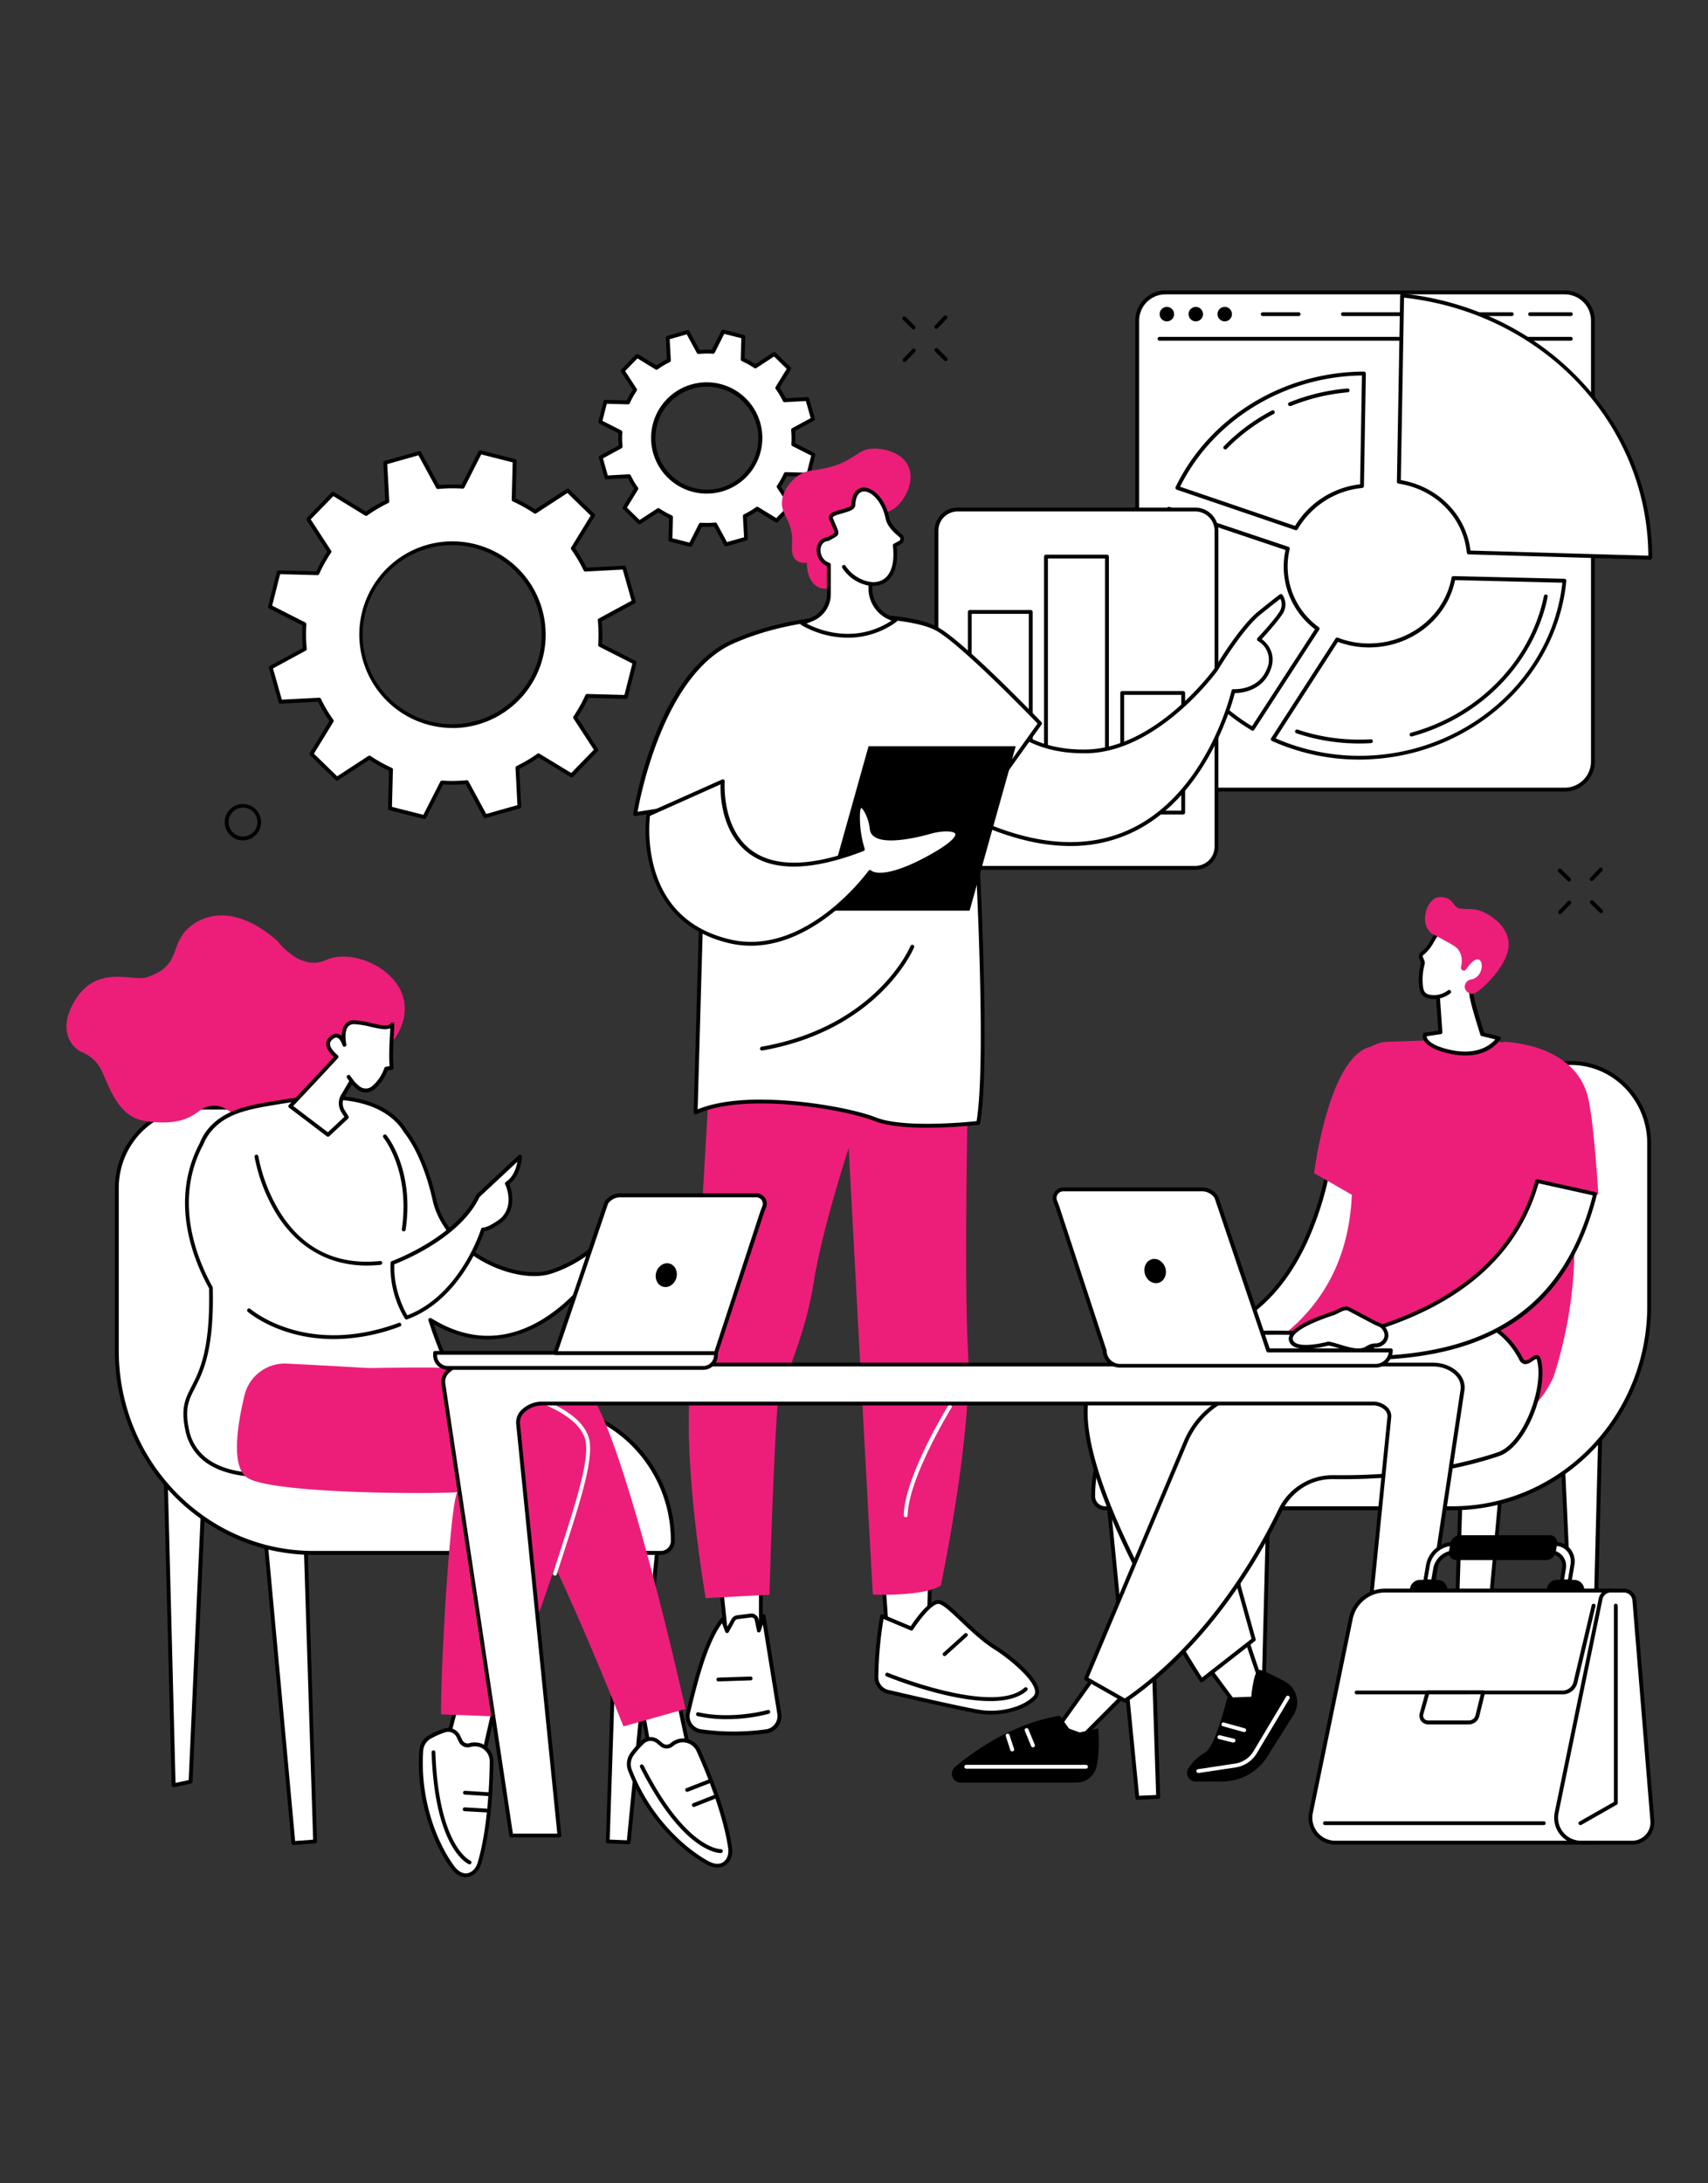 <svg viewBox="0 0 900 1150" xmlns="http://www.w3.org/2000/svg" data-sanitized-data-name="Capa 1" data-name="Capa 1" id="Capa_1"><rect x="0" y="0" width="900" height="1150" fill="#333333" stroke="none"/><defs><style>.cls-1{fill:#fff;}.cls-2{fill:#ed1e79;}</style></defs><g data-sanitized-data-name="Workplace culture" data-name="Workplace culture" id="Workplace_culture"><path d="M316.56,240.94l3,10.52,11.92-.64a45.59,45.59,0,0,0,3.89,6.55l-6.23,10.17,7.83,7.62,10-6.52a45.93,45.93,0,0,0,6.64,3.71l-.31,11.94L363.87,287l5.4-10.64a45.18,45.18,0,0,0,7.62-.11l5.69,10.49,10.52-3-.64-11.92a45.53,45.53,0,0,0,6.55-3.88l10.17,6.23,7.62-7.84-6.52-10a46,46,0,0,0,3.72-6.64l11.93.31,2.69-10.6L418,234a46.14,46.14,0,0,0-.12-7.61l10.49-5.7-3-10.52-11.92.64a46.52,46.52,0,0,0-3.89-6.55l6.23-10.16L408,186.47,398,193a45.93,45.93,0,0,0-6.64-3.71l.31-11.94-10.59-2.68-5.4,10.63a44.16,44.16,0,0,0-7.62.12l-5.7-10.5-10.51,3,.64,11.92a43.66,43.66,0,0,0-6.55,3.89l-10.17-6.24-7.62,7.84,6.51,10a44.9,44.9,0,0,0-3.71,6.64L319,211.63l-2.68,10.6,10.63,5.4a46.14,46.14,0,0,0,.12,7.61Zm48.24-37.2a28.14,28.14,0,1,1-19.42,34.73A28.15,28.15,0,0,1,364.8,203.74Z" class="cls-1"></path><path d="M363.87,288l-.25,0L353,285.28a1,1,0,0,1-.77-1l.29-11.26a48,48,0,0,1-5.6-3.14L337.5,276a1,1,0,0,1-1.27-.12l-7.83-7.63a1,1,0,0,1-.16-1.26l5.88-9.59a46.94,46.94,0,0,1-3.28-5.54l-11.26.6a1,1,0,0,1-1-.73l-3-10.52a1,1,0,0,1,.49-1.17l9.91-5.38a46.26,46.26,0,0,1-.11-6.44l-10-5.09a1,1,0,0,1-.53-1.16l2.69-10.6a1,1,0,0,1,1-.76l11.27.29a46,46,0,0,1,3.14-5.61l-6.16-9.45a1,1,0,0,1,.13-1.26l7.62-7.83a1,1,0,0,1,1.26-.16l9.6,5.88a46.87,46.87,0,0,1,5.53-3.29l-.6-11.25a1,1,0,0,1,.74-1l10.52-3a1,1,0,0,1,1.17.5l5.38,9.9a47.72,47.72,0,0,1,6.43-.1l5.1-10a1,1,0,0,1,1.16-.53l10.59,2.68a1,1,0,0,1,.77,1l-.3,11.27a45.89,45.89,0,0,1,5.61,3.13l9.45-6.15a1,1,0,0,1,1.26.12l7.84,7.63a1,1,0,0,1,.16,1.26l-5.88,9.59a48.34,48.34,0,0,1,3.28,5.54l11.25-.6a1,1,0,0,1,1,.74l3,10.51a1,1,0,0,1-.49,1.17L418.94,227a44.76,44.76,0,0,1,.1,6.44l10,5.1a1,1,0,0,1,.53,1.15l-2.69,10.6a1.05,1.05,0,0,1-1,.77l-11.27-.3a48.14,48.14,0,0,1-3.14,5.61l6.15,9.45a1,1,0,0,1-.12,1.26l-7.62,7.84a1,1,0,0,1-1.26.15l-9.6-5.88a46.2,46.2,0,0,1-5.54,3.29l.61,11.25a1,1,0,0,1-.74,1l-10.52,3a1,1,0,0,1-1.17-.5l-5.38-9.9a46.13,46.13,0,0,1-6.43.1l-5.1,10A1,1,0,0,1,363.87,288Zm-9.56-4.48,9,2.28,5-9.91a1,1,0,0,1,1-.55,44.24,44.24,0,0,0,7.45-.12,1,1,0,0,1,1,.53l5.31,9.78,9-2.53-.59-11.11a1,1,0,0,1,.57-1,44.79,44.79,0,0,0,6.4-3.8,1,1,0,0,1,1.12,0l9.48,5.8,6.49-6.66-6.08-9.33a1,1,0,0,1,0-1.12,44.94,44.94,0,0,0,3.63-6.5,1,1,0,0,1,.95-.59l11.13.29,2.28-9-9.9-5a1,1,0,0,1-.56-1,45.21,45.21,0,0,0-.11-7.44,1,1,0,0,1,.52-1l9.78-5.3-2.53-9-11.11.6a1,1,0,0,1-1-.57,44.24,44.24,0,0,0-3.8-6.4,1.05,1.05,0,0,1,0-1.13l5.81-9.47-6.67-6.49-9.33,6.07a1,1,0,0,1-1.12,0,45.8,45.8,0,0,0-6.49-3.63,1,1,0,0,1-.6-.95l.29-11.12-9-2.29-5,9.91a1,1,0,0,1-1,.55,44.26,44.26,0,0,0-7.45.12,1,1,0,0,1-1-.53l-5.31-9.78-9,2.53.6,11.11a1,1,0,0,1-.57,1,44.24,44.24,0,0,0-6.4,3.8,1,1,0,0,1-1.12,0l-9.48-5.8-6.49,6.67,6.08,9.32a1,1,0,0,1,0,1.12,44,44,0,0,0-3.63,6.5,1,1,0,0,1-1,.59l-11.12-.29-2.29,9,9.91,5a1,1,0,0,1,.56,1,44.12,44.12,0,0,0,.11,7.44,1,1,0,0,1-.53,1l-9.77,5.31,2.53,9,11.11-.6a1,1,0,0,1,1,.57,43.46,43.46,0,0,0,3.8,6.41,1,1,0,0,1,0,1.12l-5.81,9.47,6.67,6.49,9.32-6.07a1,1,0,0,1,1.13,0,45.8,45.8,0,0,0,6.49,3.63,1,1,0,0,1,.6.95ZM372.42,260a29.31,29.31,0,1,1,8-1.12A29,29,0,0,1,372.42,260Zm-7.34-55.27a27.11,27.11,0,1,0,20.62,2.42A26.89,26.89,0,0,0,365.08,204.72Zm-.28-1h0Z"></path><path d="M142.66,351.59l5.09,18,20.4-1.1a78.25,78.25,0,0,0,6.65,11.21l-10.66,17.4,13.41,13L194.67,399A79,79,0,0,0,206,405.34l-.53,20.43,18.13,4.59,9.24-18.19a77.82,77.82,0,0,0,13-.2l9.75,18,18-5.09-1.1-20.4a77.39,77.39,0,0,0,11.21-6.66l17.4,10.67,13-13.41-11.15-17.12a79,79,0,0,0,6.35-11.36l20.43.53L334.42,349l-18.19-9.24a77.82,77.82,0,0,0-.2-13l18-9.75-5.08-18L308.5,300a77.39,77.39,0,0,0-6.66-11.21l10.67-17.4-13.41-13L282,269.54a79.07,79.07,0,0,0-11.36-6.36l.53-20.42L253,238.16l-9.24,18.2a77.82,77.82,0,0,0-13,.2l-9.75-18-18,5.09,1.1,20.4a78.25,78.25,0,0,0-11.21,6.65l-17.4-10.66-13,13.41,11.15,17.12A78.06,78.06,0,0,0,167.25,302l-20.43-.53-4.6,18.13,18.2,9.24a77.82,77.82,0,0,0,.2,13Zm82.56-63.66A48.15,48.15,0,1,1,192,347.36,48.14,48.14,0,0,1,225.22,287.93Z" class="cls-1"></path><path d="M223.63,431.38a1.07,1.07,0,0,1-.25,0l-18.13-4.59a1,1,0,0,1-.77-1L205,406a81.61,81.61,0,0,1-10.33-5.78L178.1,411a1,1,0,0,1-1.26-.12l-13.41-13a1,1,0,0,1-.16-1.26l10.32-16.83a77.18,77.18,0,0,1-6.05-10.2l-19.73,1.07a1,1,0,0,1-1-.74l-5.09-18a1,1,0,0,1,.5-1.17l17.36-9.43a78.46,78.46,0,0,1-.18-11.86l-17.6-8.93a1,1,0,0,1-.52-1.16l4.59-18.13a1,1,0,0,1,1-.77l19.76.52a80.25,80.25,0,0,1,5.78-10.33L161.59,274a1,1,0,0,1,.13-1.26l13-13.41a1,1,0,0,1,1.26-.15l16.83,10.31a78.83,78.83,0,0,1,10.19-6L202,243.75a1,1,0,0,1,.74-1l18-5.08a1,1,0,0,1,1.17.49l9.43,17.36a78.35,78.35,0,0,1,11.85-.18l8.94-17.6a1,1,0,0,1,1.16-.52l18.13,4.59a1,1,0,0,1,.77,1l-.52,19.76A80.39,80.39,0,0,1,282,268.32l16.56-10.79a1,1,0,0,1,1.27.13l13.41,13a1,1,0,0,1,.15,1.26l-10.31,16.83A78.83,78.83,0,0,1,309.11,299l19.73-1.06a1,1,0,0,1,1,.74l5.09,18a1,1,0,0,1-.49,1.17l-17.36,9.43a78.44,78.44,0,0,1,.18,11.86l17.59,8.93a1,1,0,0,1,.53,1.16l-4.59,18.13a1,1,0,0,1-1,.77l-19.75-.52a79.2,79.2,0,0,1-5.78,10.33l10.78,16.56a1,1,0,0,1-.12,1.27l-13,13.41a1,1,0,0,1-1.26.15L283.8,399a79.51,79.51,0,0,1-10.19,6.05l1.05,19.73a1,1,0,0,1-.73,1l-18,5.08a1,1,0,0,1-1.18-.49l-9.42-17.36a78.44,78.44,0,0,1-11.86.18l-8.93,17.6A1,1,0,0,1,223.63,431.38ZM206.54,425l16.55,4.19L232,411.71a1,1,0,0,1,1-.55,78,78,0,0,0,12.86-.2,1,1,0,0,1,1,.53l9.35,17.24,16.44-4.65-1-19.59a1,1,0,0,1,.57-1A78,78,0,0,0,283.17,397a1,1,0,0,1,1.12,0L301,407.15l11.91-12.24L302.2,378.47a1,1,0,0,1,0-1.12,78,78,0,0,0,6.27-11.22,1,1,0,0,1,.95-.59l19.61.51,4.2-16.55-17.47-8.87a1,1,0,0,1-.55-1,78,78,0,0,0-.2-12.86,1,1,0,0,1,.52-1l17.25-9.36L328.14,300l-19.59,1.05a1,1,0,0,1-1-.57A76.91,76.91,0,0,0,301,289.42a1,1,0,0,1,0-1.12l10.23-16.71L299,259.68l-16.44,10.71a1,1,0,0,1-1.12,0,77.48,77.48,0,0,0-11.22-6.27,1,1,0,0,1-.59-.95l.51-19.62-16.55-4.19-8.88,17.47a1,1,0,0,1-1,.55,76.91,76.91,0,0,0-12.86.2,1,1,0,0,1-1-.53l-9.36-17.24-16.43,4.65L205.11,264a1,1,0,0,1-.57,1,76.91,76.91,0,0,0-11.06,6.56,1,1,0,0,1-1.12,0l-16.71-10.24-11.91,12.25,10.71,16.44a1,1,0,0,1,0,1.12,77.91,77.91,0,0,0-6.27,11.21,1,1,0,0,1-.95.6l-19.62-.51L143.41,319l17.47,8.87a1,1,0,0,1,.55,1,76.91,76.91,0,0,0,.2,12.86,1,1,0,0,1-.53,1l-17.24,9.36,4.65,16.43,19.59-1a1,1,0,0,1,1,.57,76.54,76.54,0,0,0,6.56,11.06,1,1,0,0,1,0,1.12l-10.24,16.71,12.24,11.91,16.45-10.71a1,1,0,0,1,1.12,0,77.91,77.91,0,0,0,11.21,6.27,1,1,0,0,1,.6.95Zm31.8-41.55A49.17,49.17,0,0,1,225,287l.27,1-.27-1a49.17,49.17,0,1,1,13.39,96.49Zm0-96.33a47.17,47.17,0,1,0,22.94,6A47.12,47.12,0,0,0,238.39,287.11Z"></path><rect rx="14.87" height="261.88" width="240.14" y="154.03" x="599.23" class="cls-1"></rect><path d="M824.5,416.93H614.09a15.91,15.91,0,0,1-15.88-15.88V168.89A15.91,15.91,0,0,1,614.09,153H824.5a15.91,15.91,0,0,1,15.89,15.88V401.05A15.91,15.91,0,0,1,824.5,416.93ZM614.09,155.05a13.86,13.86,0,0,0-13.84,13.84V401.05a13.86,13.86,0,0,0,13.84,13.84H824.5a13.86,13.86,0,0,0,13.85-13.84V168.89a13.86,13.86,0,0,0-13.85-13.84Z"></path><path d="M827.74,179.44H611a1,1,0,0,1,0-2h216.7a1,1,0,1,1,0,2Z"></path><circle r="3.81" cy="165.46" cx="614.86"></circle><circle r="3.81" cy="165.46" cx="630.1"></circle><circle r="3.81" cy="165.46" cx="645.35"></circle><path d="M827.74,166.48H806.27a1,1,0,1,1,0-2h21.47a1,1,0,1,1,0,2Z"></path><path d="M796.62,166.48h-89a1,1,0,0,1,0-2h89a1,1,0,0,1,0,2Z"></path><path d="M684.29,166.48H665.36a1,1,0,0,1,0-2h18.93a1,1,0,1,1,0,2Z"></path><path d="M682.87,278.24A45.39,45.39,0,0,1,717.67,256l1-59.26c-43,.15-81,24.39-98.3,60.22Z" class="cls-1"></path><path d="M682.87,279.26a1.26,1.26,0,0,1-.33-.05l-62.46-21.28a1,1,0,0,1-.61-.57,1,1,0,0,1,0-.83c17.76-36.79,56.7-60.65,99.21-60.8a1,1,0,0,1,.73.31,1,1,0,0,1,.29.73l-1,59.26a1,1,0,0,1-.91,1,44.3,44.3,0,0,0-34,21.73A1,1,0,0,1,682.87,279.26Zm-61-22.88L682.41,277a46.36,46.36,0,0,1,34.26-21.91l1-57.32C676.74,198.29,639.33,221.17,621.83,256.38Z"></path><path d="M679.93,213.88a1,1,0,0,1-.39-2A105.08,105.08,0,0,1,710,204.63a1,1,0,0,1,1.11.92,1,1,0,0,1-.93,1.1,103.3,103.3,0,0,0-29.83,7.15A1.08,1.08,0,0,1,679.93,213.88Z"></path><path d="M645.65,236.73a1,1,0,0,1-.72-.29,1,1,0,0,1,0-1.44,101,101,0,0,1,25.28-18.76,1,1,0,0,1,.95,1.81,99,99,0,0,0-24.78,18.37A1,1,0,0,1,645.65,236.73Z"></path><path d="M765.88,304.5c-3.53,19.47-21.27,34.78-43,35.46a46.34,46.34,0,0,1-18.29-3.11l-33.91,52.52a111.18,111.18,0,0,0,52.2,9.53c54.18-3.11,96.77-43.9,101.5-93Z" class="cls-1"></path><path d="M716.38,400.1a112.35,112.35,0,0,1-46.12-9.81,1,1,0,0,1-.56-.64,1,1,0,0,1,.12-.84l33.92-52.51a1,1,0,0,1,1.22-.4,45.14,45.14,0,0,0,17.89,3c20.83-.65,38.51-15.21,42-34.62a1,1,0,0,1,1-.83l58.51,1.4a1,1,0,0,1,.73.34,1,1,0,0,1,.26.77c-4.87,50.47-48.91,90.84-102.46,93.91Q719.66,400.11,716.38,400.1Zm-44.2-11.18a110.73,110.73,0,0,0,50.64,9c52.17-3,95.15-42,100.44-91l-56.55-1.36c-4,19.92-22.32,34.77-43.8,35.43A47,47,0,0,1,705,338.09Z"></path><path d="M716.27,391.61a103.46,103.46,0,0,1-33.16-5.38,1,1,0,0,1,.65-1.93,101.4,101.4,0,0,0,32.51,5.27c2,0,4.06-.05,6.07-.17a1,1,0,0,1,.11,2C720.41,391.55,718.33,391.61,716.27,391.61Z"></path><path d="M743.81,387.94a1,1,0,0,1-1-.75,1,1,0,0,1,.72-1.25c35.59-9.7,63.07-37.95,70-72a1,1,0,1,1,2,.4c-7.1,34.77-35.16,63.63-71.48,73.54Z"></path><path d="M660.06,383.84l34.23-52.67A40.29,40.29,0,0,1,678.59,289l-62.7-21a96.48,96.48,0,0,0-5.18,31.25C610.71,335.26,630.47,366.28,660.06,383.84Z" class="cls-1"></path><path d="M660.06,384.86a1.07,1.07,0,0,1-.52-.14c-31.22-18.53-49.85-50.49-49.85-85.49a97.53,97.53,0,0,1,5.24-31.58,1,1,0,0,1,1.28-.64l62.7,21a1,1,0,0,1,.67,1.2,39,39,0,0,0-1.09,9.18,39.55,39.55,0,0,0,16.4,31.94,1,1,0,0,1,.25,1.38L660.91,384.4A1,1,0,0,1,660.06,384.86ZM616.53,269.27a95.56,95.56,0,0,0-4.81,30c0,34,17.93,65,48,83.24l33.18-51.06a41.26,41.26,0,0,1-15.53-41.74Z"></path><path d="M737.1,253.77c19.79,2.94,35,18.28,36.81,37.23l95.68,2.77v-.12c0-70.19-55.92-130.25-130.77-138Z" class="cls-1"></path><path d="M869.58,294.79h0L773.89,292a1,1,0,0,1-1-.92c-1.76-18.5-16.54-33.44-35.95-36.33a1,1,0,0,1-.86-1l1.71-98.1a1.05,1.05,0,0,1,.34-.75,1,1,0,0,1,.78-.25c36.32,3.75,69.74,20,94.09,45.89s37.6,58.78,37.6,93.11a1.15,1.15,0,0,1-.31.79A1.08,1.08,0,0,1,869.58,294.79ZM774.83,290l93.74,2.71C868.09,223,813,164.87,739.82,156.79l-1.68,96.11C757.72,256.19,772.63,271.27,774.83,290Z"></path><rect rx="11.17" height="188.73" width="147.57" y="268.38" x="493.44" class="cls-1"></rect><path d="M629.84,458.13H504.61a12.21,12.21,0,0,1-12.19-12.19V279.55a12.21,12.21,0,0,1,12.19-12.19H629.84A12.21,12.21,0,0,1,642,279.55V445.94A12.21,12.21,0,0,1,629.84,458.13ZM504.61,269.4a10.16,10.16,0,0,0-10.15,10.15V445.94a10.16,10.16,0,0,0,10.15,10.15H629.84A10.16,10.16,0,0,0,640,445.94V279.55a10.16,10.16,0,0,0-10.15-10.15Z"></path><rect height="105.64" width="32.15" y="322.32" x="510.98" class="cls-1"></rect><path d="M543.13,429H511a1,1,0,0,1-1-1V322.32a1,1,0,0,1,1-1h32.15a1,1,0,0,1,1,1V428A1,1,0,0,1,543.13,429Zm-31.13-2h30.11V323.33H512Z"></path><rect height="134.79" width="32.15" y="293.16" x="551.15" class="cls-1"></rect><path d="M583.3,429H551.15a1,1,0,0,1-1-1V293.16a1,1,0,0,1,1-1H583.3a1,1,0,0,1,1,1V428A1,1,0,0,1,583.3,429Zm-31.13-2h30.11V294.18H552.17Z"></path><rect height="62.98" width="32.15" y="364.97" x="591.32" class="cls-1"></rect><path d="M623.47,429H591.32a1,1,0,0,1-1-1V365a1,1,0,0,1,1-1h32.15a1,1,0,0,1,1,1v63A1,1,0,0,1,623.47,429Zm-31.13-2h30.11V366H592.34Z"></path><polygon points="380.03 836.48 382.84 863.24 400.94 865.36 400.94 833.63 380.03 836.48" class="cls-1"></polygon><path d="M400.93,866.38h-.11l-18.1-2.12a1,1,0,0,1-.89-.9L379,836.59a1,1,0,0,1,.87-1.12l20.91-2.84a.94.94,0,0,1,.8.24,1,1,0,0,1,.35.76v31.73a1,1,0,0,1-.34.76A1,1,0,0,1,400.93,866.38Zm-17.16-4,16.15,1.89V834.8l-18.77,2.56Z"></path><path d="M403.78,912a126.43,126.43,0,0,1-34.42,0A8.07,8.07,0,0,1,362.6,902c3.19-13,8.7-37.64,18.15-49.06l2.35,6.2,3.25-5.84a2.89,2.89,0,0,1,2.14-1.45l7.11-.9a2.87,2.87,0,0,1,3.17,2.26l1.13,5.37,2.48-7.05,8.26,51.36A8.07,8.07,0,0,1,403.78,912Z" class="cls-1"></path><path d="M386.68,914.14a127.61,127.61,0,0,1-17.46-1.2,9.1,9.1,0,0,1-7.61-11.19l.69-2.8c3.26-13.4,8.71-35.83,17.67-46.66a1,1,0,0,1,.95-.35,1,1,0,0,1,.79.64l1.57,4.15,2.18-3.92a3.9,3.9,0,0,1,2.91-2l7.1-.9a3.91,3.91,0,0,1,4.29,3.06l.39,1.81,1.27-3.62a1,1,0,0,1,2,.18l8.26,51.36A9.12,9.12,0,0,1,403.93,913l-.15-1,.15,1A125.36,125.36,0,0,1,386.68,914.14ZM380.45,855c-8,10.93-13.1,31.77-16.18,44.43l-.68,2.81a6.92,6.92,0,0,0,1,5.64,7.11,7.11,0,0,0,4.9,3,125,125,0,0,0,34.14,0,7.06,7.06,0,0,0,6-7.91L402,855.65l-1.15,3.27a1,1,0,0,1-2-.13l-1.13-5.37a1.85,1.85,0,0,0-2-1.46l-7.11.9a1.85,1.85,0,0,0-1.39.94L384,859.63a1,1,0,0,1-1.84-.13Z"></path><path d="M382.83,905.53a69.26,69.26,0,0,1-15.25-1.61,1,1,0,0,1,.45-2c17.73,4,36.3-1.15,36.49-1.21a1,1,0,0,1,.56,2A88.66,88.66,0,0,1,382.83,905.53Z"></path><path d="M378.5,885.63a1,1,0,0,1,0-2l17-.55a1,1,0,0,1,.07,2l-17,.56Z"></path><polygon points="464.78 822.23 467.49 861.28 489.27 861.28 490.28 822.23 464.78 822.23" class="cls-1"></polygon><path d="M489.27,862.3H467.49a1,1,0,0,1-1-.94l-2.71-39.06a1,1,0,0,1,.27-.76,1,1,0,0,1,.74-.32h25.5a1,1,0,0,1,.73.3,1.08,1.08,0,0,1,.29.74l-1,39A1,1,0,0,1,489.27,862.3Zm-20.83-2h19.84l1-37H465.87Z"></path><path d="M461.81,883.33a7.86,7.86,0,0,0,6.06,7.78c12.52,2.91,40.72,9.4,48.76,10.59,10.44,1.56,23.27-1.64,28.78-7.75s-12.35-20.68-20.83-26c-12.59-7.88-24.69-23.45-29.77-24.15s-14.54,14-14.54,14l-15.49-6.5A191,191,0,0,0,461.81,883.33Z" class="cls-1"></path><path d="M522.09,903.11a38.59,38.59,0,0,1-5.61-.4c-8.13-1.21-36.86-7.83-48.84-10.61a8.93,8.93,0,0,1-6.85-8.78,194.86,194.86,0,0,1,3-32.2,1,1,0,0,1,1.39-.73l14.7,6.17c2.4-3.62,10-14.45,15.07-13.76,2.87.4,7,4.3,12.67,9.7,5.3,5,11.31,10.73,17.5,14.6,6.81,4.26,21.22,15.53,22.28,23.18a5.15,5.15,0,0,1-1.23,4.36C541.51,899.79,531.66,903.11,522.09,903.11Zm-56.54-50.36a201.47,201.47,0,0,0-2.73,30.6,6.91,6.91,0,0,0,5.28,6.77c12,2.78,40.63,9.38,48.68,10.58,10.47,1.56,22.71-1.71,27.88-7.43a3.15,3.15,0,0,0,.73-2.71c-.91-6.49-14.35-17.36-21.35-21.73-6.36-4-12.45-9.76-17.82-14.86-4.8-4.55-9.33-8.85-11.55-9.15-3.21-.45-10,8.08-13.55,13.56a1,1,0,0,1-1.25.39Zm-3.74,30.58h0Z"></path><path d="M521.87,896c-22.62,0-53.05-12.29-54.76-13a1,1,0,0,1-.56-1.32,1,1,0,0,1,1.33-.56c.55.23,55.7,22.51,71.93,7.85a1,1,0,0,1,1.44.08,1,1,0,0,1-.08,1.43C536.73,894.46,529.77,896,521.87,896Z"></path><path d="M497.74,872.29A1,1,0,0,1,497,872a1,1,0,0,1,.07-1.43l11.07-10A1,1,0,1,1,509.5,862l-11.08,10A1,1,0,0,1,497.74,872.29Z"></path><path d="M373.86,567.65s-6.75,122.08-10.28,164.22,8.26,109.89,8.26,109.89l33.6-1.77s2.31-82.36,4.8-105.24c0,0,14.2-31,18.41-58.66s18.54-71.34,18.54-71.34,11.64,218,12.76,235.16c0,0,26.35,1.17,35.8-4.77,0,0,16.74-79.5,14.34-122.76s.23-150.71.23-150.71Z" class="cls-2"></path><path d="M404.06,735.76H393.78a1,1,0,0,1,0-2h10.28a1,1,0,0,1,0,2Z" class="cls-1"></path><path d="M477.23,799.17h0a1,1,0,0,1-1-1c.36-20.15,22.48-56.28,23.42-57.81a1,1,0,0,1,1.74,1.07c-.23.37-22.77,37.18-23.13,56.77A1,1,0,0,1,477.23,799.17Z" class="cls-1"></path><path d="M521,372.4c2.45-.19,14.46,24.4,52,23.37s67.73-43.08,67.73-43.08,13-21.89,22.83-29.8S675,313.94,675,313.94a8,8,0,0,1,0,8.95c-3.08,4.84-11.61,13.9-11.61,13.9s9.39,5.16,5.16,15.9c-4.88,12.35-18.61,11.36-18.61,11.36s-27.86,123.36-143,64.74Z" class="cls-1"></path><path d="M564,445.61c-17.49,0-36.74-5.31-57.57-15.91a1,1,0,0,1-.52-1.15L520,372.15a1,1,0,0,1,.91-.76c1-.08,1.8.81,3.73,2.95,5.69,6.35,19,21.23,48.36,20.42,36.65-1,66.63-42.25,66.93-42.66.49-.83,13.14-22.07,23-30s11.4-9,11.46-9a1,1,0,0,1,1.39.23,9,9,0,0,1,0,10.12c-2.57,4-8.69,10.77-10.92,13.17,2.48,1.86,8.16,7.31,4.55,16.45-4.36,11.06-15.55,12-18.75,12-1.76,6.85-15.39,55.26-54.21,73.48A75.62,75.62,0,0,1,564,445.61Zm-55.92-17.36c33.78,17,63.23,19.88,87.54,8.48,40.71-19.11,53.18-72.37,53.3-72.9A1,1,0,0,1,650,363c.53,0,13,.78,17.58-10.71a11.41,11.41,0,0,0-4.7-14.64,1,1,0,0,1-.51-.73,1,1,0,0,1,.26-.86c.08-.09,8.5-9,11.5-13.75a7,7,0,0,0,.54-6.91c-1.25.95-4.13,3.19-10.44,8.25-9.6,7.71-22.47,29.31-22.6,29.53-.35.5-30.92,42.55-68.57,43.58l-2.35,0c-28.65,0-41.86-14.73-47.59-21.12-.53-.59-1.07-1.19-1.5-1.63Z"></path><path d="M334.7,428.79S346,356,385.82,338.09s93.75-15.42,108.61-6.48S548,381,548,381L513.8,428.79s7.83,128.66,1.64,162.63c0,0-38.08,4.44-54.24-1.92s-69.26-15.28-94.65-3.61L371.16,423Z" class="cls-1"></path><path d="M488.56,594c-10.11,0-20.81-.79-27.73-3.52-15.9-6.26-68.48-15.29-93.86-3.63a1,1,0,0,1-1-.07,1,1,0,0,1-.46-.88l4.58-161.67-35.25,5.61a1,1,0,0,1-.88-.29,1,1,0,0,1-.29-.87c.47-3,11.82-73.55,51.71-91.48,39.27-17.65,93.53-16.06,109.56-6.42,14.81,8.91,52.23,47.9,53.81,49.55a1,1,0,0,1,.1,1.3l-34,47.5c.45,7.59,7.58,129.7,1.6,162.51a1,1,0,0,1-.88.83A261.76,261.76,0,0,1,488.56,594Zm-87.5-14.78c24.08,0,50.09,5.26,60.52,9.37,14.49,5.71,47.58,2.51,53,1.94,5.85-34.56-1.7-160.36-1.78-161.64a1,1,0,0,1,.19-.65l33.74-47.11c-4.91-5.08-39.22-40.43-52.81-48.6-14-8.42-67.81-11.39-107.67,6.53-35.89,16.13-48.48,78.44-50.3,88.54L371,422a1,1,0,0,1,.84.24,1,1,0,0,1,.34.79l-4.57,161.3C376.62,580.59,388.58,579.18,401.06,579.18Z"></path><path d="M401.55,553.33a1,1,0,0,1-.18-2c60.56-10.71,78.24-52.64,78.41-53.06a1,1,0,0,1,1.88.76c-.17.44-18.22,43.39-79.93,54.3Z"></path><polygon points="510.92 479.67 433.39 479.67 457.67 393.06 535.21 393.06 510.92 479.67"></polygon><path d="M341.53,429.07l39.24-17.54s-5.52,66.49,73.87,35.79a56.66,56.66,0,0,1-2.52-18.53c.42-10,6.39-.32,7.22,7.79s19.48,4.82,30.68,1.62,25.9-1.1,0,13.19-31.58,7.91-31.58,7.91-33.08,46.29-74.24,36.46C333.58,483.66,341.53,429.07,341.53,429.07Z" class="cls-1"></path><path d="M395.69,498.13A50.5,50.5,0,0,1,384,496.75c-26.62-6.36-37-24.5-41-38.59a76.66,76.66,0,0,1-2.38-29.23,1,1,0,0,1,.59-.79l39.24-17.54a1,1,0,0,1,1.43,1c0,.24-1.81,24.38,14,36.2,12.23,9.15,31.6,8.78,57.58-1.11a57.81,57.81,0,0,1-2.27-18c.05-1.27.21-5.15,2.57-5.23h.06c3.07,0,6.08,7.71,6.62,13a3.45,3.45,0,0,0,1.6,2.61c4.66,3.14,17.87,1,27.78-1.87,5.2-1.48,14-2.46,15.52,1.2,1.29,3.14-3.53,7.67-14.75,13.86-21.22,11.71-29.29,9.87-31.86,8.43C454.39,466.28,428.54,498.13,395.69,498.13Zm-53.22-68.36a76.82,76.82,0,0,0,2.41,27.89c5.66,19.71,19,32.19,39.56,37.11a48.59,48.59,0,0,0,11.27,1.33c34.74,0,61.61-37,61.9-37.39a1,1,0,0,1,.78-.42,1,1,0,0,1,.81.34s5.85,5.37,30.33-8.13c14.65-8.09,14-11,13.84-11.3-.62-1.52-6.59-1.87-13.07,0-5.25,1.5-22.9,6-29.48,1.59a5.45,5.45,0,0,1-2.49-4.09c-.6-5.89-3.59-10.95-4.59-11.12,0,0-.49.58-.6,3.27A56.13,56.13,0,0,0,455.6,447a1,1,0,0,1-.6,1.27c-27.12,10.5-47.46,10.89-60.43,1.19-14.4-10.78-15.05-30.41-14.89-36.31Z"></path><path d="M446.27,304.91c-3.39,3.11-10,6.9-15.2,4.29-3.86-1.95-6-7-5.88-12.76-1.79.15-4.13,0-5.81-1.46-2.57-2.27-2.09-6.46-2-9.21.47-12.7-6.91-14.65-5.11-23.27,1.42-6.78,6.74-10.81,7.74-11.57,5-3.81,8.42-2.58,16.87-4.79,14.21-3.72,14.66-9.85,24-9.88.54,0,13.28.14,17.61,9,3.52,7.16-.59,15.86-4.84,20.43-5.5,5.92-9.45,3-15,8C449,282.32,456.34,295.7,446.27,304.91Z" class="cls-2"></path><path d="M474.64,282.25l-.56-.48c-2.81-2.43-5.74-5.24-6.49-8.88-3.17-15.46-17.34-21.07-18-6.87-.16,3.58-13.25,3.39-11.69,7.15,4,9.81,4.13,7.17-1.58,10.78a5,5,0,0,0-1.89.45c-2.93,1.37-4,5.35-2.32,8.89a7.58,7.58,0,0,0,4.65,4.16v15.49a14.28,14.28,0,0,1-8.89,13.23l-5.23,2.14s24.39,15.92,49.14-1.56l-3.3-1.48a16.66,16.66,0,0,1-9.84-14.68l0-3a13,13,0,0,0,4.76-.4c6.92-2,9.22-10,8.05-19.91l2.81-1.51A2.13,2.13,0,0,0,474.64,282.25Z" class="cls-1"></path><path d="M446.77,335.91a49.7,49.7,0,0,1-24.67-6.75,1,1,0,0,1-.46-.94,1,1,0,0,1,.63-.85l5.23-2.14a13.23,13.23,0,0,0,8.25-12.29V298.18a8.68,8.68,0,0,1-4.55-4.46c-1.89-4.05-.63-8.64,2.81-10.24a5.86,5.86,0,0,1,2-.53c.95-.58,1.72-1,2.35-1.33s1.4-.75,1.42-.94a13.64,13.64,0,0,0-1.3-3.56c-.42-1-.92-2.13-1.51-3.56a2.32,2.32,0,0,1,0-2c.79-1.61,3.32-2.32,6.24-3.14,2.12-.6,5.31-1.49,5.36-2.47.36-7.82,4.44-9,6.19-9.12,5-.39,11.7,5.55,13.81,15.84.69,3.37,3.54,6.05,6.15,8.31l.56.48a3.14,3.14,0,0,1-.56,5.15l-2.22,1.19c1.14,11-2.07,18.35-8.84,20.32a13.46,13.46,0,0,1-4,.49l0,1.95a15.73,15.73,0,0,0,9.24,13.76l3.3,1.49a1,1,0,0,1,.17,1.75A43.6,43.6,0,0,1,446.77,335.91ZM425,328.46c5.82,3.05,25.11,11.25,44.73-1.52l-1.64-.74a17.79,17.79,0,0,1-10.43-15.58l0-3.05a1,1,0,0,1,1.11-1,12,12,0,0,0,4.39-.36c5.87-1.71,8.53-8.57,7.32-18.82a1,1,0,0,1,.53-1l2.81-1.52a1.08,1.08,0,0,0,.58-.86,1.07,1.07,0,0,0-.38-1h0l-.56-.48c-2.87-2.48-6-5.45-6.81-9.44-1.83-8.91-7.52-14.54-11.67-14.22-2.54.2-4.11,2.82-4.31,7.18-.11,2.45-3.38,3.37-6.84,4.34-1.93.54-4.57,1.28-5,2.07,0,0-.05.12,0,.32.58,1.41,1.08,2.56,1.49,3.52,1.92,4.4,2.32,5.32-1,7.1-.65.35-1.46.78-2.45,1.4a1,1,0,0,1-.5.16,3.89,3.89,0,0,0-1.5.35c-2.42,1.13-3.24,4.51-1.83,7.54a6.57,6.57,0,0,0,4,3.61,1,1,0,0,1,.74,1v15.49a15.27,15.27,0,0,1-9.52,14.18Z"></path><path d="M458.63,308.58h-.16a21.23,21.23,0,0,1-14.65-9.47,1,1,0,0,1,.38-1.39,1,1,0,0,1,1.38.37,19.54,19.54,0,0,0,13.2,8.47,1,1,0,0,1-.15,2Z"></path><path d="M128,442.65a9.7,9.7,0,0,1-3.77-.77,9.57,9.57,0,1,1,3.77.77Zm0-17.26a7.61,7.61,0,0,0-7,10.46,7.61,7.61,0,1,0,7-10.46Z"></path><path d="M838.73,464.05a1,1,0,0,1-.7-.29,1,1,0,0,1,0-1.43l4.77-5a1,1,0,0,1,1.43,0,1,1,0,0,1,0,1.44l-4.77,5A1,1,0,0,1,838.73,464.05Z"></path><path d="M822.05,481.48a1,1,0,0,1-.7-.28,1,1,0,0,1,0-1.44l4.77-5a1,1,0,0,1,1.47,1.41l-4.77,5A1,1,0,0,1,822.05,481.48Z"></path><path d="M826.73,464.31A1,1,0,0,1,826,464l-4.84-4.77a1,1,0,0,1,1.43-1.45l4.84,4.77a1,1,0,0,1-.71,1.74Z"></path><path d="M843.66,481a1,1,0,0,1-.71-.29l-4.84-4.77a1,1,0,1,1,1.43-1.45l4.84,4.77a1,1,0,0,1,0,1.44A1,1,0,0,1,843.66,481Z"></path><path d="M493.35,173.2a1,1,0,0,1-.7-.28,1,1,0,0,1,0-1.44l4.77-5a1,1,0,0,1,1.47,1.4l-4.77,5A1,1,0,0,1,493.35,173.2Z"></path><path d="M476.67,190.64a1,1,0,0,1-.7-.28,1,1,0,0,1,0-1.44l4.76-5a1,1,0,1,1,1.47,1.4l-4.76,5A1,1,0,0,1,476.67,190.64Z"></path><path d="M481.35,173.47a1,1,0,0,1-.72-.29l-4.84-4.77a1,1,0,0,1,1.43-1.45l4.84,4.77a1,1,0,0,1,0,1.43A1,1,0,0,1,481.35,173.47Z"></path><path d="M498.28,190.16a1,1,0,0,1-.71-.29l-4.84-4.77a1,1,0,0,1,1.43-1.45l4.84,4.77a1,1,0,0,1-.72,1.74Z"></path><polygon points="346.71 812.24 331.27 970.39 320.24 969.93 325.72 803.67 346.71 812.24" class="cls-1"></polygon><path d="M331.27,971.41h0l-11-.46a1,1,0,0,1-1-1.05l5.47-166.26a1,1,0,0,1,.47-.82,1,1,0,0,1,.93-.09l21,8.57a1,1,0,0,1,.62,1L332.28,970.49A1,1,0,0,1,331.27,971.41Zm-10-2.45,9.06.38L345.63,812.9l-18.94-7.74Z"></path><polygon points="139.53 806.55 154.61 970.79 166 969.93 160.53 797.67 139.53 806.55" class="cls-1"></polygon><path d="M154.61,971.81a1,1,0,0,1-1-.93L138.52,806.64a1,1,0,0,1,.62-1l21-8.88a1,1,0,0,1,.94.08,1,1,0,0,1,.47.83L167,969.9a1,1,0,0,1-.94,1.05l-11.4.85Zm-14-164.61,14.91,162.5L165,969l-5.4-169.81Z"></path><polygon points="87.07 767.9 91.5 940.37 100.4 938.44 108.56 759.7 87.07 767.9" class="cls-1"></polygon><path d="M91.5,941.38a1,1,0,0,1-.63-.22,1,1,0,0,1-.39-.77L86.05,767.93a1,1,0,0,1,.65-1l21.5-8.2a1,1,0,0,1,1,.13,1.05,1.05,0,0,1,.42.87l-8.16,178.73a1,1,0,0,1-.81.95l-8.89,1.93ZM88.1,768.6l4.39,170.51,6.93-1.5,8-176.4Z"></path><polygon points="260.93 764.05 265.36 936.51 274.61 936.56 282.42 755.85 260.93 764.05" class="cls-1"></polygon><path d="M216.26,629.35v40.13c0,39.25,31,71.06,69.13,71.06s69.14,31.82,69.14,71.06a6.33,6.33,0,0,1-6.32,6.34h-183c-57.24,0-103.64-47.7-103.64-106.53V625.78c0-23.4,18.46-42.37,41.22-42.37h68.78C196.25,583.41,216.26,604,216.26,629.35Z" class="cls-1"></path><path d="M348.21,819h-183c-57.71,0-104.66-48.24-104.66-107.54V625.78c0-23.92,18.95-43.38,42.24-43.38h68.78c25.21,0,45.72,21.06,45.72,47v40.13c0,38.63,30.55,70,68.11,70,38.69,0,70.16,32.33,70.16,72.07A7.35,7.35,0,0,1,348.21,819ZM102.78,584.43c-22.17,0-40.2,18.55-40.2,41.35v85.63c0,58.18,46,105.51,102.62,105.51h183a5.32,5.32,0,0,0,5.3-5.32c0-38.62-30.56-70-68.12-70-38.68,0-70.15-32.33-70.15-72.08V629.35c0-24.77-19.59-44.92-43.68-44.92Z"></path><path d="M43.84,554.48a13.75,13.75,0,0,1-6.83-6c-2.3-4.1-3.54-10.67,1.64-20.06,11.67-21.21,31.18-11.18,38.64-13.64,16.72-5.5,12.77-14.54,19.56-23.33,5.08-6.57,22.63-19,49.29,4.13,0,0,12,16.34,25.54,10.12,16.67-7.64,50.17,9.64,39.58,35.33A30.44,30.44,0,0,1,196,557.27c-1.21.56-2.54,1.1-4,1.6a13.31,13.31,0,0,0-8.46,10c-3.4,15.65-16.31,45.85-64.18,15.46a12,12,0,0,0-11.63-.85c-4.59,2.13-9.57,10.39-31.7,6.9C61.84,588.1,57.32,571.56,53.57,564A19.32,19.32,0,0,0,43.84,554.48Z" class="cls-2"></path><path d="M290,670c-18.83,5.89-54.9-10.45-61.06-37.85-4.87-21.73-12.5-32.76-15.44-36.39a27.54,27.54,0,0,0-5.72-6.82c-17.54-15.42-47.91-10.43-61.06-8.27-14.91,2.45-27.26,4.48-35.66,13.94a25.78,25.78,0,0,0-4.9,8v0c-16,30.22-3,61.42,5,75.84C112.5,736.12,93.39,727,98.56,752.7c7.29,36.15,65.51,22.64,86.68,18,7.43-1.62,46.34,9.93,55.85-20.08,5.55-17.52-5-25.6-14.31-55.4,47.7,29.65,83.13-20.91,83.13-20.91l3.68-17.73A67.9,67.9,0,0,1,290,670Z" class="cls-1"></path><path d="M139.85,778.09c-11.28,0-22.17-1.77-30.22-7A27.26,27.26,0,0,1,97.57,752.9c-2.32-11.51.09-16.24,3.44-22.79,4.17-8.15,9.86-19.3,9.16-51.51-8.74-15.78-20.83-46.51-4.88-76.57a26.84,26.84,0,0,1,5-8.14c8.64-9.73,21.44-11.84,36.26-14.27,13.16-2.16,44-7.23,61.89,8.5a28.5,28.5,0,0,1,5.88,7c3.11,3.84,10.73,15,15.61,36.74,2.65,11.81,11.56,22.84,24.46,30.28,12.19,7,26,9.72,35.29,6.83a67.2,67.2,0,0,0,23.16-13.12,1,1,0,0,1,1.69.95l-3.67,17.72a1,1,0,0,1-.17.38,87.8,87.8,0,0,1-24,21.86c-13.34,8-34.1,14.51-58.19.72a231.29,231.29,0,0,0,8.55,21.8c5.22,12,8.68,19.85,4.94,31.66-7.74,24.41-34.25,22.2-48.49,21-3.59-.3-6.68-.56-8.11-.24l-1.33.29C173.6,774.31,156.31,778.09,139.85,778.09ZM107,603.08c-15.5,29.32-3.51,59.41,5,74.76a.94.94,0,0,1,.12.47c.76,32.91-5.09,44.36-9.37,52.73-3.27,6.41-5.44,10.65-3.26,21.46a25.31,25.31,0,0,0,11.18,16.86c19.08,12.45,55.47,4.48,73,.66l1.33-.29c1.72-.38,4.65-.13,8.71.2,14.64,1.23,39.13,3.27,46.38-19.6,3.51-11.08.36-18.28-4.87-30.22a225.55,225.55,0,0,1-9.44-24.57,1,1,0,0,1,.35-1.11,1,1,0,0,1,1.16-.06c19.41,12.07,39,12.3,58.33.69A86,86,0,0,0,309,673.91l3-14.62a69,69,0,0,1-21.65,11.63c-9.77,3.05-24.26.3-36.92-7-13.39-7.73-22.65-19.25-25.43-31.6-4.81-21.43-12.26-32.29-15.24-36a.38.38,0,0,1-.09-.13,26.77,26.77,0,0,0-5.51-6.57c-17.18-15.1-47.34-10.14-60.22-8-15,2.47-26.91,4.42-35.07,13.61a24.89,24.89,0,0,0-4.71,7.63A1.39,1.39,0,0,1,107,603.08ZM290,670h0Z"></path><path d="M206.8,665.22s34.35-12.52,45.07-35.41L274,609.21s-.31,10-6.87,14.12c0,0,5.63,11.34-2.68,19.18,0,0-6.24,5-10,5,0,0-10.89,35.76-40.28,46.41A52.27,52.27,0,0,1,206.8,665.22Z" class="cls-1"></path><path d="M214.19,695a1,1,0,0,1-.85-.46,52.73,52.73,0,0,1-7.55-29.36,1,1,0,0,1,.66-.9c.34-.13,34.08-12.65,44.5-34.89a1.19,1.19,0,0,1,.23-.31l22.11-20.61a1,1,0,0,1,1.71.78c0,.41-.38,9.84-6.63,14.45,1.13,2.85,4.19,12.55-3.25,19.56-.31.25-5.89,4.66-9.89,5.26-1.68,5-13.37,36.52-40.7,46.42A1,1,0,0,1,214.19,695Zm-6.4-29c-.51,13.25,5.21,24,6.83,26.78,28-10.7,38.77-45.11,38.88-45.46a1,1,0,0,1,.95-.72c2.77-.07,7.68-3.51,9.34-4.83,7.6-7.15,2.62-17.5,2.41-17.93a1,1,0,0,1,.36-1.31c4-2.54,5.52-7.53,6.08-10.62l-19.93,18.57C242.53,651.87,212.68,664.06,207.79,665.94Z"></path><path d="M175.84,705.33c-28.62,0-45.05-14.18-45.27-14.37a1,1,0,1,1,1.35-1.52c.29.25,29.52,25.4,78.18,7.34a1,1,0,0,1,.71,1.91A100.2,100.2,0,0,1,175.84,705.33Z"></path><path d="M193.41,666.6c-24.94,0-39.45-14.19-47.41-26.71a89.63,89.63,0,0,1-11.86-30.53,1,1,0,0,1,2-.31,87.34,87.34,0,0,0,11.6,29.8c12.18,19.14,29.87,27.67,52.56,25.36a1,1,0,0,1,.21,2A70.24,70.24,0,0,1,193.41,666.6Z"></path><path d="M212.75,648.57h-.15a1,1,0,0,1-.86-1.15c4.48-30.66-9.55-48-9.69-48.18a1,1,0,1,1,1.57-1.3c.6.72,14.76,18.16,10.13,49.77A1,1,0,0,1,212.75,648.57Z"></path><path d="M206.41,562.41c-1-6.39.57-23.34.29-22.93-2.73,4-11.74-.73-19.85-1.05s-5.38,11.86-5.38,11.86S179.1,542,174,547.2c-2.94,3,.3,6.88,3.32,9.41-.83.95-15.44,16.69-24.39,26l19.85,15.06,9.93-9.28-2-3.23a7.69,7.69,0,0,1-.34-7.61l4.85-8.23a22.16,22.16,0,0,0,3.83,3.8,6.25,6.25,0,0,0,8.09-.66,23,23,0,0,0,6.31-9.6Z" class="cls-1"></path><path d="M172.82,598.74a1,1,0,0,1-.62-.21l-19.84-15.06a1,1,0,0,1-.12-1.51c8.17-8.56,20.57-21.9,23.67-25.27-1.93-1.75-3.92-4.15-4-6.6a4.69,4.69,0,0,1,1.44-3.6c1.62-1.65,3.22-2.29,4.78-1.9a4.37,4.37,0,0,1,1.93,1.12,10.13,10.13,0,0,1,1.84-6.27,5.89,5.89,0,0,1,5-2,50.55,50.55,0,0,1,9.1,1.51c4.58,1.05,8.53,2,9.87,0a1,1,0,0,1,1.18-.4c.8.27.8.27.55,4.74-.29,5.13-.82,14.68-.18,19a1,1,0,0,1-.83,1.15l-2.33.4a24.48,24.48,0,0,1-6.39,9.44,7.26,7.26,0,0,1-9.37.75,18.59,18.59,0,0,1-3.09-2.89l-4.14,7a6.72,6.72,0,0,0,.33,6.55l2,3.23a1,1,0,0,1-.16,1.28l-9.94,9.28A1,1,0,0,1,172.82,598.74Zm-18.33-16.2,18.26,13.85,8.69-8.12-1.57-2.51a8.78,8.78,0,0,1-.39-8.62l4.89-8.29a1,1,0,0,1,1.66-.13,20.44,20.44,0,0,0,3.62,3.61,5.2,5.2,0,0,0,6.8-.55,21.94,21.94,0,0,0,6.05-9.17,1,1,0,0,1,.8-.7l2-.34c-.48-4.84,0-13.58.28-18.43,0-.53.06-1,.08-1.52-2.43,1-6.06.21-10.1-.72a48.21,48.21,0,0,0-8.73-1.45,3.93,3.93,0,0,0-3.39,1.29c-2,2.36-1.36,7.53-.95,9.33a1,1,0,0,1-2,.5c-.27-.92-1.38-3.62-2.91-4-.8-.2-1.75.25-2.83,1.35a2.74,2.74,0,0,0-.86,2.08c.08,1.61,1.54,3.68,4.11,5.84a1,1,0,0,1,.36.71,1,1,0,0,1-.25.74C177.35,558.15,163.67,572.91,154.49,582.54Z"></path><path d="M183.69,567.2l1.55,2.17Z" class="cls-1"></path><path d="M185.25,570.38a1,1,0,0,1-.83-.42l-1.55-2.16a1,1,0,1,1,1.65-1.19l1.55,2.17a1,1,0,0,1-.82,1.6Z"></path><path d="M356.23,888.94c-.19.81,9.31,44.31,9.31,44.31l-21.85-3.65-6.58-36.78Z" class="cls-1"></path><path d="M365.54,934.27h-.16l-21.85-3.66a1,1,0,0,1-.84-.82L336.11,893a1,1,0,0,1,.8-1.18L356,888a1,1,0,0,1,1.22,1c.15,1.81,5.62,27.27,9.29,44a1,1,0,0,1-.26.92A1,1,0,0,1,365.54,934.27Zm-21-5.56L364.23,932c-6.49-29.73-8.33-38.92-8.83-41.85l-17.11,3.47Z"></path><path d="M353.94,919a9.4,9.4,0,0,1,5.68-2.33,9.09,9.09,0,0,1,8.52,5.51c3.79,8.42,13.78,31.88,16.6,51.05,1,6.78-4.11,12.29-12.08,7.85-13.06-7.28-31.17-24-40.66-48.66a9,9,0,0,1,1.09-8.48,42.84,42.84,0,0,1,5.74-6.47,6,6,0,0,1,7.78-.12l2.06,1.68A4.11,4.11,0,0,0,353.94,919Z" class="cls-1"></path><path d="M378,983.69a12.11,12.11,0,0,1-5.88-1.73c-13.66-7.62-31.63-24.54-41.11-49.18a9.93,9.93,0,0,1,1.22-9.45,43.47,43.47,0,0,1,5.88-6.63,7,7,0,0,1,9.11-.15l2.05,1.69a3.12,3.12,0,0,0,4,0,10.49,10.49,0,0,1,6.29-2.57,10.16,10.16,0,0,1,9.48,6.11c4.08,9.06,13.87,32.2,16.69,51.32.57,3.91-.72,7.48-3.39,9.32A7.54,7.54,0,0,1,378,983.69ZM342.78,917a4.85,4.85,0,0,0-3.27,1.26,41.31,41.31,0,0,0-5.6,6.31,7.91,7.91,0,0,0-1,7.52c9.28,24.14,26.85,40.69,40.2,48.13,3.16,1.76,6,2,8.05.54s3-4.22,2.53-7.35c-2.77-18.87-12.48-41.8-16.52-50.79a8.08,8.08,0,0,0-7.55-4.9,8.32,8.32,0,0,0-5.06,2.08,5.15,5.15,0,0,1-6.58,0l-2-1.69A5,5,0,0,0,342.78,917Z"></path><path d="M379.77,976.05c-1.72,0-20.14-1.08-42.49-45.23a1,1,0,1,1,1.82-.92C361.49,974.16,379.61,974,379.8,974a1,1,0,0,1,1.06,1,1,1,0,0,1-1,1Z"></path><path d="M365.79,951.74a1,1,0,0,1-.38-2l10.36-4.09a1,1,0,0,1,.75,1.9l-10.36,4.08A1,1,0,0,1,365.79,951.74Z"></path><path d="M362.16,943.81a1,1,0,0,1-1-.65,1,1,0,0,1,.58-1.32l12.15-4.72a1,1,0,0,1,.73,1.89l-12.14,4.73A1,1,0,0,1,362.16,943.81Z"></path><path d="M262.21,892.9C261.69,893.55,252,937,252,937l-18.29-12.51,9.49-36.14Z" class="cls-1"></path><path d="M252,938a1,1,0,0,1-.57-.18l-18.29-12.5a1,1,0,0,1-.41-1.1l9.49-36.14a1,1,0,0,1,1.22-.73l19,4.53a1,1,0,0,1,.73.65,1,1,0,0,1-.06.81c-.63,1.7-6.36,27.1-10.08,43.87a1,1,0,0,1-.62.72A1,1,0,0,1,252,938Zm-17.12-13.95,16.46,11.25c6.6-29.71,8.8-38.82,9.58-41.69l-17-4Z"></path><path d="M247.5,919.19a9.41,9.41,0,0,1,6.13.28,9.08,9.08,0,0,1,5.42,8.57c-.1,9.24-.9,34.72-6.4,53.31-1.94,6.57-8.89,9.42-14.26,2-8.79-12.09-18.2-34.86-16.44-61.24a9,9,0,0,1,4.56-7.23,42.11,42.11,0,0,1,7.92-3.46,6,6,0,0,1,7.12,3.15l1.15,2.4A4.12,4.12,0,0,0,247.5,919.19Z" class="cls-1"></path><path d="M245.43,988.77c-2,0-5-.84-7.86-4.78-9.2-12.65-18.39-35.56-16.63-61.9A9.89,9.89,0,0,1,226,914a43.16,43.16,0,0,1,8.13-3.55,7,7,0,0,1,8.32,3.69l1.16,2.4a3.1,3.1,0,0,0,3.62,1.64,10.5,10.5,0,0,1,6.78.32,10.13,10.13,0,0,1,6,9.52c-.1,9.94-.95,35.06-6.43,53.59-1.12,3.78-3.8,6.48-7,7A7.12,7.12,0,0,1,245.43,988.77Zm-9.26-76.56a4.8,4.8,0,0,0-1.44.22,40.54,40.54,0,0,0-7.73,3.38,7.86,7.86,0,0,0-4,6.41c-1.73,25.81,7.26,48.21,16.25,60.57,2.12,2.92,4.63,4.29,7.07,3.87s4.49-2.56,5.39-5.6c5.41-18.29,6.24-43.18,6.35-53a8.1,8.1,0,0,0-4.78-7.62,8.37,8.37,0,0,0-5.48-.24,5.15,5.15,0,0,1-6-2.72l-1.15-2.39A4.94,4.94,0,0,0,236.17,912.21Z"></path><path d="M247.44,982a1.09,1.09,0,0,1-.39-.08c-.73-.31-17.87-8.09-19.64-58.94a1,1,0,1,1,2-.07c1.71,49.56,18.22,57.06,18.39,57.13a1,1,0,0,1,.54,1.34A1,1,0,0,1,247.44,982Z"></path><path d="M256,954.63H256L244.85,954a1,1,0,0,1-1-1.08A1,1,0,0,1,245,952l11.11.64a1,1,0,0,1-.05,2Z"></path><path d="M258,946.08h-.06l-13-.82a1,1,0,0,1,.12-2l13,.82a1,1,0,0,1,1,1.08A1,1,0,0,1,258,946.08Z"></path><path d="M160,721.57s133.05-5.78,147.6,7.73c19.73,18.32,53.62,170.85,53.62,170.85l-32.72,9.18S279.19,784.15,267,784.15,139.56,780,139.56,780Z" class="cls-2"></path><path d="M151.21,718.24A21.88,21.88,0,0,0,128.82,735c-3.83,15.86-7.15,37.54,1.43,43.32,14,9.39,114.62,8.59,111.13,7.42s-9,84.35-9,117.24l31.69,1.22s50.51-132.26,45.06-147c-9.74-26.43-84.71-32.48-108.7-36C197.21,720.64,169.84,719.19,151.21,718.24Z" class="cls-2"></path><path d="M292.39,829.9a.87.87,0,0,1-.31,0,1,1,0,0,1-.65-1.28q1.71-5.33,3.38-10.48c8.87-27.41,16.53-51.07,13.36-60.64-6.74-20.32-57.09-28.11-73.63-30.67a1,1,0,0,1,.31-2c29.24,4.52,68.86,12.76,75.25,32,3.38,10.2-4,33-13.36,61.91-1.11,3.42-2.24,6.92-3.38,10.47A1,1,0,0,1,292.39,829.9Z" class="cls-1"></path><polygon points="583.84 788.77 599.29 946.92 610.31 946.46 604.84 780.2 583.84 788.77" class="cls-1"></polygon><path d="M599.29,947.94a1,1,0,0,1-1-.92L582.83,788.87a1,1,0,0,1,.63-1l21-8.57a1,1,0,0,1,.94.08,1,1,0,0,1,.46.82l5.48,166.27a1,1,0,0,1-1,1.05l-11,.46ZM584.93,789.42l15.28,156.45,9-.38-5.39-163.8Z"></path><polygon points="791.02 783.08 775.95 947.32 764.55 946.46 770.03 774.2 791.02 783.08" class="cls-1"></polygon><path d="M776,948.33h-.08l-11.39-.86a1,1,0,0,1-.94-1L769,774.17a1,1,0,0,1,.47-.83,1,1,0,0,1,.94-.08l21,8.88a1,1,0,0,1,.61,1L777,947.41A1,1,0,0,1,776,948.33Zm-10.35-2.81,9.43.71,14.91-162.5-18.94-8Z"></path><polygon points="843.49 744.43 839.05 916.89 830.15 914.97 822 736.23 843.49 744.43" class="cls-1"></polygon><path d="M839.05,917.91l-.21,0-8.9-1.93a1,1,0,0,1-.8-1L821,736.28a1,1,0,0,1,.42-.87,1,1,0,0,1,1-.13l21.49,8.2a1,1,0,0,1,.65,1l-4.43,172.46a1,1,0,0,1-.39.77A1,1,0,0,1,839.05,917.91Zm-7.91-3.77,6.93,1.5,4.38-170.52-19.37-7.39Z"></path><polygon points="669.62 740.57 665.19 913.04 655.95 913.09 648.13 732.37 669.62 740.57" class="cls-1"></polygon><path d="M656,914.1a1,1,0,0,1-1-1l-7.81-180.71a1,1,0,0,1,1.37-1l21.5,8.2a1,1,0,0,1,.65,1l-4.43,172.46a1,1,0,0,1-1,1l-9.25.05Zm-6.74-180.22,7.71,178.18,7.28,0,4.39-170.75Z"></path><path d="M714.3,605.88V646c0,39.25-31,71.06-69.14,71.06S576,748.89,576,788.13a6.32,6.32,0,0,0,6.32,6.33h183c57.24,0,103.64-47.69,103.64-106.52V602.31c0-23.4-18.45-42.37-41.22-42.37H759C734.31,559.94,714.3,580.51,714.3,605.88Z" class="cls-1"></path><path d="M765.35,795.48h-183a7.35,7.35,0,0,1-7.34-7.35c0-39.74,31.47-72.08,70.15-72.08,37.56,0,68.12-31.42,68.12-70V605.88c0-25.89,20.51-47,45.71-47h68.78c23.29,0,42.24,19.47,42.24,43.39v85.63C870,747.24,823.06,795.48,765.35,795.48ZM759,561c-24.08,0-43.68,20.15-43.68,44.92V646c0,39.74-31.47,72.08-70.15,72.08-37.56,0-68.12,31.42-68.12,70a5.32,5.32,0,0,0,5.31,5.32h183c56.59,0,102.63-47.34,102.63-105.51V602.31c0-22.8-18-41.35-40.21-41.35Z"></path><path d="M701.23,607.77s-10,90.69-77,96.62l77,1.1s28.5-57.81,29.66-80.32S701.23,607.77,701.23,607.77Z" class="cls-1"></path><path d="M701.23,706.5h0l-77-1.09a1,1,0,0,1-.08-2c34.1-3,53-28.81,62.75-49.9a166.08,166.08,0,0,0,13.29-45.82,1,1,0,0,1,.85-.89c.69-.12,17.21-2.76,25.84,5,3.61,3.22,5.29,7.76,5,13.5-1.15,22.46-28.59,78.35-29.75,80.72A1,1,0,0,1,701.23,706.5Zm-65.74-3,65.11.93c3-6.09,28.2-58.5,29.27-79.35.26-5.09-1.19-9.09-4.31-11.87-6.93-6.19-20.14-5-23.42-4.57a169.21,169.21,0,0,1-13.35,45.61C676.39,681,658.11,697.84,635.49,703.53Z"></path><path d="M796.57,550.14c-13-3.06-18.42-3.1-65.65-1.39-11.55.42-25.28,14.93-26.64,26.41,3.67,11,20.61,65.42-9,107.92a91.94,91.94,0,0,1-17.72,19A59.19,59.19,0,0,0,698,713c15.24,4.53,22.9-.36,35.18,0,32.49,1,44.4,37.2,65.39,32.65,5.6-1.22,13-5.59,20-20.27A226.3,226.3,0,0,0,828,682.75c5.3-43.78-3.37-80.23-11.12-103.11C814.56,572.42,811.89,553.75,796.57,550.14Z" class="cls-2"></path><path d="M692.43,617.93s7.64-61.31,29.65-66.55L717,632Z" class="cls-2"></path><path d="M804.31,601.57c10.06,4.26,21.87,9.28,32.27,13.75,0,.13,0,.26,0,.39l-32.27-13.93Z" class="cls-1"></path><path d="M836.59,616.72a1,1,0,0,1-.41-.08l-32.26-13.92a1,1,0,0,1-.61-.89v-.21a1,1,0,0,1,.43-.89,1,1,0,0,1,1-.1c12.28,5.21,23.44,10,32.27,13.76a1,1,0,0,1,.62.9v.4a1,1,0,0,1-.45.86A1,1,0,0,1,836.59,616.72Z"></path><path d="M842.22,629.17s-2.15-36.42-5.29-50.5c-6.62-29.6-44.95-29.92-44.95-29.92l6.7,75.36Z" class="cls-2"></path><path d="M759,543.73l-1.3-18.42c-.88-.06-1.48-.1-1.66-.1-5.14-.06-6.81-1.73-7.25-6a31.8,31.8,0,0,1,.91-11.47,2.45,2.45,0,0,0-.1-1.58l-.88-2.06a1.79,1.79,0,0,1,.59-1.84l.47-.39a18.58,18.58,0,0,0,4.18-4.94c1-1.72,2.78-5,4-5.53,3.38-1.61,17.06-8.78,24.71,3.74,6,9.77-3.78,23.21-7.32,27.62-.86,1.06,5.78,21.94,5.78,21.94l8.59,2.07s-6.63,11.78-26.74,6.91c-14.33-3.47-12-8.8-12-8.8Z" class="cls-1"></path><path d="M772.2,555.94a40.67,40.67,0,0,1-9.51-1.22c-6.8-1.65-11-4-12.44-6.85a4.12,4.12,0,0,1-.31-3.34,1,1,0,0,1,.79-.61l7.17-1.06-1.17-16.6-.73,0c-5.49-.06-7.72-1.92-8.24-6.85a32.63,32.63,0,0,1,.94-11.84,1.44,1.44,0,0,0-.06-.92l-.87-2.06a.69.69,0,0,1,0-.13,2.81,2.81,0,0,1,.93-2.9l.47-.38a17.62,17.62,0,0,0,4-4.68l.46-.78c1.49-2.56,2.73-4.57,4-5.15l.35-.17c11.8-5.71,20.43-4.26,25.66,4.3,6.07,9.94-2.92,23.18-7.25,28.61,0,1.75,2.79,11.61,5.64,20.62l8,2a1,1,0,0,1,.69.58,1,1,0,0,1-.05.9C790.32,547.74,785.52,555.94,772.2,555.94Zm-20.44-10.12a2.77,2.77,0,0,0,.36,1.23c.7,1.3,3.06,3.76,11,5.69,15.36,3.72,22.52-2.59,24.78-5.28l-7.11-1.72a1,1,0,0,1-.73-.68c-6.8-21.4-6-22.41-5.6-22.89,4-5,12.71-17.5,7.25-26.45-6.92-11.33-19-5.46-23-3.53l-.37.18c-.75.36-2.31,3-3.06,4.34l-.47.79a19.92,19.92,0,0,1-4.41,5.21l-.47.38a.78.78,0,0,0-.27.74l.84,2a3.51,3.51,0,0,1,.16,2.24,30.37,30.37,0,0,0-.89,11.1c.36,3.44,1.35,5,6.25,5,.18,0,.81,0,1.72.1a1,1,0,0,1,1,.94l1.3,18.43a1,1,0,0,1-.87,1.08Z"></path><path d="M778.41,479.27c-3.71-.8-8-.23-9.78-.89-2.9-1.07-3-4.56-7-5.53-4.86-1.19-6.89.89-8.79,3.79a8,8,0,0,0-.82,1.63c-3.06,8.21.8,12.21,2.52,13.52,0,0,10.94,5.65,12.81,7.27s3.77,5.09,2.5,10.24a1.56,1.56,0,0,0,.69,1.69,1.46,1.46,0,0,0,2-.44c1.42-2.07,4.53-6.06,6.74-5.12,2.78,1.19,1.91,9.53-4.22,10.49a4,4,0,0,0-3.22,4.19,4.08,4.08,0,0,0,3.13,3.27,4.22,4.22,0,0,0,3.16-.81c4-2.56,15.28-13.4,16.68-23.12C796.46,487.75,783.34,480.33,778.41,479.27Z" class="cls-2"></path><path d="M756.3,526.14a1,1,0,0,1,0-2,12.38,12.38,0,0,0,6.64-2.45,1,1,0,0,1,1.43.11,1,1,0,0,1-.12,1.44,14.26,14.26,0,0,1-7.87,2.94Z"></path><path d="M668.58,895.81c-1.87-1.89-12.69-35.58-12.69-35.58L634.51,875.5,658,907Z" class="cls-1"></path><path d="M658,908h-.06a1,1,0,0,1-.76-.41L633.7,876.1a1,1,0,0,1-.19-.76,1,1,0,0,1,.41-.67L655.3,859.4a1,1,0,0,1,1.56.52c4.1,12.77,11.11,33.63,12.45,35.19a1.08,1.08,0,0,1,0,1.4l-10.63,11.22A1,1,0,0,1,658,908Zm-22-32.32L658,905.45l9.27-9.78c-2.54-4.84-9.65-26.62-12-33.81Z"></path><path d="M630.06,938.41l14.21-.09a27.93,27.93,0,0,0,23.28-12.73l14.06-22.28a12.53,12.53,0,0,0-4.71-17.73c-5.87-3.12-12-6.16-13.46-6-2.92.28-4.1,14.13-4.1,14.13l-12.67.48s-6.25,26.05-11.76,29a24.11,24.11,0,0,0-8.69,8.22A4.54,4.54,0,0,0,630.06,938.41Z"></path><path d="M631.49,933.87a1,1,0,0,1-.15-2l19.44-2.94a13.64,13.64,0,0,0,9.74-6.53l17.18-28.74a1,1,0,0,1,1.4-.35,1,1,0,0,1,.35,1.39l-17.18,28.74a15.76,15.76,0,0,1-11.19,7.51l-19.44,2.93Z" class="cls-1"></path><path d="M655.49,912.26a.84.84,0,0,1-.27,0l-10.83-3a1,1,0,0,1-.72-1.25,1,1,0,0,1,1.25-.71l10.83,3a1,1,0,0,1-.26,2Z" class="cls-1"></path><path d="M649.85,917.83a1.07,1.07,0,0,1-.25,0L642.34,916a1,1,0,0,1,.48-2l7.27,1.78a1,1,0,0,1-.24,2Z" class="cls-1"></path><polygon points="595.64 889.38 570.83 914.35 557.67 909.51 580.55 877.57 595.64 889.38" class="cls-1"></polygon><path d="M570.83,915.36a1,1,0,0,1-.35-.06l-13.16-4.84a1,1,0,0,1-.62-.65,1,1,0,0,1,.14-.89L579.72,877a1,1,0,0,1,.68-.41,1,1,0,0,1,.77.2l15.1,11.81a1,1,0,0,1,.39.74,1,1,0,0,1-.3.78l-24.81,25A1,1,0,0,1,570.83,915.36ZM559.28,909l11.29,4.15,23.54-23.69L580.76,879Z"></path><path d="M727,705.1S613.59,691.18,579.86,722,633.1,885.09,633.1,885.09l27.5-21.5L634.51,770l104.85-31.39Z" class="cls-1"></path><path d="M633.1,886.11l-.17,0a1,1,0,0,1-.68-.44c-3.57-5.44-87-133.44-53.08-164.44,33.69-30.74,143.31-17.69,148-17.12a1,1,0,0,1,.83.66l12.35,33.55a1,1,0,0,1-.66,1.33l-103.89,31.1,25.82,92.58a1,1,0,0,1-.35,1.08l-27.51,21.5A1,1,0,0,1,633.1,886.11Zm38-183.08c-33.58,0-73.11,3.77-90.53,19.68-31.25,28.52,45.16,149,52.8,160.89l26.09-20.4-25.91-92.89a1,1,0,0,1,.69-1.24L738,738l-11.77-32A523.65,523.65,0,0,0,671.08,703Z"></path><path d="M789.42,766c-16.47,5.51-45.95,12.63-87.15,12a30.56,30.56,0,0,0-27.83,17.65c-12.21,25.23-38.62,70.66-81.65,100.1l-20.54-11.67,52.44-124.47a44.61,44.61,0,0,1,24.82-24.47L753.45,695s32.24-9.49,48,20.84c2.82,5.41,8.06-4.27,9.31.1C815.08,730.94,803.57,761.28,789.42,766Z" class="cls-1"></path><path d="M592.79,896.83a1,1,0,0,1-.5-.13L571.74,885a1,1,0,0,1-.43-1.28l52.45-124.46a45.83,45.83,0,0,1,25.38-25l104-40.19c.41-.12,33.3-9.4,49.3,21.32.33.64.7,1,1.09,1.11.82.22,2-.62,3.14-1.35,1.3-.87,2.53-1.69,3.73-1.26a2.45,2.45,0,0,1,1.43,1.79c4.35,15.24-7.26,46.37-22,51.31l-.32-1,.32,1c-17.45,5.84-46.81,12.68-87.49,12.1h-.42c-11.25,0-21.37,6.51-26.48,17.07-12,24.78-38.58,70.8-82,100.5A1,1,0,0,1,592.79,896.83ZM573.53,883.7l19.21,10.91c42.71-29.45,68.93-74.84,80.78-99.35A31.82,31.82,0,0,1,702.28,777c40.39.59,69.51-6.2,86.82-12,13.65-4.57,24.77-34.63,20.72-48.82-.1-.36-.2-.45-.21-.45a6.42,6.42,0,0,0-1.85,1.05c-1.45,1-3.08,2.07-4.78,1.64a3.89,3.89,0,0,1-2.4-2.15C785.36,687.1,755,695.61,753.74,696L649.88,736.14a43.79,43.79,0,0,0-24.25,23.93Z"></path><path d="M578.67,910.44s1.2,10.62-.84,20a10.9,10.9,0,0,1-10.7,8.51h-60.9a4.66,4.66,0,0,1-3-8.23c10.83-9.09,30.75-23,55.24-27l6.84,9.57Z"></path><path d="M572.25,931.6H509.13a1,1,0,0,1,0-2h63.12a1,1,0,0,1,0,2Z" class="cls-1"></path><path d="M544.35,920.37a1,1,0,0,1-1-.63l-3.34-8.11a1,1,0,0,1,.56-1.33,1,1,0,0,1,1.32.55l3.35,8.12a1,1,0,0,1-.94,1.4Z" class="cls-1"></path><path d="M533.36,922.51a1,1,0,0,1-1-.7L530,914.49a1,1,0,0,1,.64-1.29,1,1,0,0,1,1.29.65l2.42,7.32a1,1,0,0,1-.65,1.28A.91.91,0,0,1,533.36,922.51Z" class="cls-1"></path><path d="M810,622.12c-11.06,40.29-43.91,66-91.55,79.53l7.26,13.58c66.21-2.33,100.93-31.11,114.8-86.32Z" class="cls-1"></path><path d="M725.68,716.24a1,1,0,0,1-.89-.53l-7.27-13.58a1,1,0,0,1,.62-1.46C768,686.52,798.52,660,809,621.85a1,1,0,0,1,1.2-.72l30.52,6.78a1,1,0,0,1,.76,1.24C827.11,686.3,790.33,714,725.72,716.24Zm-5.77-14,6.37,11.91c62.79-2.38,98.72-29.26,113-84.52l-28.55-6.35C799.87,661.4,769.34,688,719.91,702.28Z"></path><path d="M729.73,700.53a5.86,5.86,0,0,0-3.2-2.86,22.56,22.56,0,0,1-2.92-1.33l-13-6.88c-2.43-1.19-5.9,1.59-8.42,2.41-7.61,2.5-23.36,8.39-22.06,13.92,1.4,6,14.93,3.14,19.74,1.94,1.1-.28,11,3.32,14.19,3.56,4.34.33,5.35-.77,7.47-1.89a6.94,6.94,0,0,1,3.22-.75,5.89,5.89,0,0,0,4.61-2.16l0,0A5,5,0,0,0,730,701Z" class="cls-1"></path><path d="M715.52,712.37c-.46,0-.95,0-1.5-.06a54.81,54.81,0,0,1-8.4-2.12,40.84,40.84,0,0,0-5.56-1.46c-5,1.26-14.24,3-18.59.37a4.8,4.8,0,0,1-2.29-3.08c-1.38-5.87,11.6-11.46,22.73-15.11a20.11,20.11,0,0,0,2.32-1c2.21-1.11,4.71-2.37,6.87-1.31l13,6.89a19.87,19.87,0,0,0,2.78,1.27,6.83,6.83,0,0,1,3.76,3.36l.26.5a6,6,0,0,1-.67,6.53,6.92,6.92,0,0,1-5.42,2.57,5.84,5.84,0,0,0-2.75.63c-.33.17-.63.34-.92.51A9.63,9.63,0,0,1,715.52,712.37Zm-15.46-5.67c.8,0,2.3.41,6.14,1.54a57.26,57.26,0,0,0,8,2c3.34.25,4.43-.37,5.94-1.24.31-.17.63-.36,1-.54a8,8,0,0,1,3.68-.86,4.9,4.9,0,0,0,3.83-1.78,4,4,0,0,0,.46-4.36l-.25-.5a4.74,4.74,0,0,0-2.64-2.37,23.2,23.2,0,0,1-3-1.39l-13-6.88c-1.22-.59-3.24.42-5,1.32a20.33,20.33,0,0,1-2.6,1.16c-14,4.59-22.16,9.46-21.39,12.72a2.86,2.86,0,0,0,1.37,1.8c2.67,1.63,9.08,1.4,17.13-.62A1.64,1.64,0,0,1,700.06,706.7Z"></path><path d="M245.53,718.72H754.87c9.49,0,16.86,6.24,15.79,13.36L735.49,965.42h-25.4l22-219c.39-3.86-3.65-7.15-8.78-7.15H286.11c-7.66,0-13.71,4.92-13.13,10.69l21.8,216.82h-25.4l-35.77-238C232.81,723.42,238.37,718.72,245.53,718.72Z" class="cls-1"></path><path d="M294.78,967.81h-25.4a1,1,0,0,1-1-.87L232.61,729a8.37,8.37,0,0,1,2.09-6.77,14.28,14.28,0,0,1,10.83-4.48H754.87c5.69,0,11,2.18,14.1,5.83a10.78,10.78,0,0,1,2.7,8.7L736.49,965.57a1,1,0,0,1-1,.87h-25.4a1,1,0,0,1-1-1.12l22-219a4.52,4.52,0,0,0-1.25-3.47,8.84,8.84,0,0,0-6.52-2.57H286.11a13.71,13.71,0,0,0-10.12,4,7.11,7.11,0,0,0-2,5.57l21.8,216.82a1,1,0,0,1-1,1.12Zm-24.52-2h23.4L272,750.08a9.28,9.28,0,0,1,2.51-7.15,15.79,15.79,0,0,1,11.63-4.67H723.33a10.9,10.9,0,0,1,8,3.24,6.51,6.51,0,0,1,1.76,5L711.21,964.41h23.4l35-232.48a8.68,8.68,0,0,0-2.22-7.08c-2.76-3.2-7.45-5.12-12.56-5.12H245.53a12.23,12.23,0,0,0-9.29,3.78,6.32,6.32,0,0,0-1.62,5.14Z"></path><path d="M668.29,711.25l-27.37-80.67a9,9,0,0,0-7.57-4.06h-73a4.54,4.54,0,0,0-4.36,6.06c.43,1.12.89,2.24,1.27,3.39L582,711.39h0a8.09,8.09,0,0,0,8.09,8H724.77a8.1,8.1,0,0,0,8.1-8.11Z" class="cls-1"></path><path d="M724.77,720.37H590.14A9.17,9.17,0,0,1,581,711.6l-24.7-75.31c-.26-.8-.57-1.61-.88-2.39l-.37-1a5.41,5.41,0,0,1,.63-5,5.6,5.6,0,0,1,4.68-2.43h73a10,10,0,0,1,8.43,4.53,1.63,1.63,0,0,1,.11.23l27.13,80h63.85a1,1,0,0,1,1,1A9.13,9.13,0,0,1,724.77,720.37ZM583,711a1,1,0,0,1,.1.42,7.12,7.12,0,0,0,7.08,7H724.77a7.09,7.09,0,0,0,7-6.07H668.29a1,1,0,0,1-1-.69L640,631a8,8,0,0,0-6.65-3.49h-73a3.59,3.59,0,0,0-3,1.55,3.39,3.39,0,0,0-.4,3.12l.37.95c.31.81.64,1.64.91,2.49Z"></path><path d="M614.07,667.87c1,3.41-.55,6.91-3.52,7.81s-6.2-1.15-7.23-4.57.54-6.91,3.51-7.81S613,664.45,614.07,667.87Z"></path><path d="M229.28,712.57H377.22a0,0,0,0,1,0,0v1.28a6.66,6.66,0,0,1-6.66,6.66H235.94a6.66,6.66,0,0,1-6.66-6.66v-1.28A0,0,0,0,1,229.28,712.57Z" class="cls-1"></path><path d="M370.56,721.53H235.94a7.68,7.68,0,0,1-7.68-7.67v-1.29a1,1,0,0,1,1-1H377.22a1,1,0,0,1,1,1v1.29A7.68,7.68,0,0,1,370.56,721.53Zm-140.27-7.94v.27a5.65,5.65,0,0,0,5.65,5.64H370.56a5.65,5.65,0,0,0,5.65-5.64v-.27Z"></path><path d="M377.23,712.71H292.57l26.9-79.17a8.84,8.84,0,0,1,7.43-4h71.56a4.44,4.44,0,0,1,4.28,5.93c-.43,1.11-.88,2.2-1.25,3.33Z" class="cls-1"></path><path d="M377.23,713.73H292.57a1,1,0,0,1-.83-.42,1,1,0,0,1-.13-.92l26.89-79.18a.94.94,0,0,1,.12-.22,9.8,9.8,0,0,1,8.28-4.44h71.56a5.52,5.52,0,0,1,4.61,2.39,5.37,5.37,0,0,1,.62,4.92l-.37.94c-.3.77-.61,1.56-.86,2.34L378.19,713A1,1,0,0,1,377.23,713.73Zm-83.24-2h82.5l24-73.2c.28-.83.6-1.65.91-2.44l.36-.93a3.28,3.28,0,0,0-.4-3,3.5,3.5,0,0,0-2.93-1.51H326.9a7.79,7.79,0,0,0-6.51,3.41Z"></path><path d="M345.81,670.07c-1,3.35.53,6.77,3.44,7.65s6.09-1.12,7.1-4.47-.53-6.77-3.44-7.65S346.82,666.72,345.81,670.07Z"></path><path d="M842.26,970.57H703.64a13.15,13.15,0,0,1-12.88-15.79l21-102.24a18.48,18.48,0,0,1,18.11-14.76H848.82Z" class="cls-1"></path><path d="M842.26,971.59H703.64a14.16,14.16,0,0,1-13.87-17l21-102.24a19.58,19.58,0,0,1,19.11-15.58H848.82a1,1,0,0,1,.73.32,1,1,0,0,1,.28.75l-6.55,132.79A1,1,0,0,1,842.26,971.59ZM729.91,838.79a17.54,17.54,0,0,0-17.12,14L691.76,955a12.12,12.12,0,0,0,11.88,14.56H841.29l6.46-130.76Z"></path><path d="M860,970.57h-26.9a13.14,13.14,0,0,1-12.87-15.79L843.4,842.17a5.5,5.5,0,0,1,5.4-4.39h6.91a5.5,5.5,0,0,1,5.49,5.06L870.68,959A10.71,10.71,0,0,1,860,970.57Z" class="cls-1"></path><path d="M860,971.59h-26.9a14.16,14.16,0,0,1-13.87-17L842.41,842a6.54,6.54,0,0,1,6.39-5.21h6.91a6.56,6.56,0,0,1,6.51,6l9.47,116.16A11.72,11.72,0,0,1,860,971.59ZM848.8,838.79a4.5,4.5,0,0,0-4.4,3.59L821.23,955a12.12,12.12,0,0,0,11.88,14.56H860a9.68,9.68,0,0,0,9.65-10.47l-9.47-116.16a4.53,4.53,0,0,0-4.48-4.13Z"></path><path d="M823.37,892.46H714.83a1,1,0,0,1,0-2H823.37a5.92,5.92,0,0,0,5.77-4.56l9.57-40.39a1,1,0,1,1,2,.47l-9.56,40.39A7.94,7.94,0,0,1,823.37,892.46Z"></path><path d="M781.48,891.44l-3,12.27a4.6,4.6,0,0,1-4.48,3.54H752.47a3.54,3.54,0,0,1-3.41-4.49l3.15-11.32Z" class="cls-1"></path><path d="M774,908.27H752.47a4.56,4.56,0,0,1-4.39-5.78l3.15-11.32a1,1,0,0,1,1-.74h29.27a1,1,0,0,1,.8.39,1,1,0,0,1,.19.87l-3,12.26A5.6,5.6,0,0,1,774,908.27Zm-21-15.81L750,903a2.53,2.53,0,0,0,.42,2.21,2.5,2.5,0,0,0,2,1H774a3.56,3.56,0,0,0,3.49-2.76l2.73-11Z"></path><path d="M813.47,961.32H698.16a1,1,0,1,1,0-2H813.47a1,1,0,1,1,0,2Z"></path><path d="M757.3,833.14h-9a4.4,4.4,0,0,0-4.4,4.4h17.8A4.4,4.4,0,0,0,757.3,833.14Z"></path><path d="M761.7,838.56H743.9a1,1,0,0,1-1-1,5.42,5.42,0,0,1,5.42-5.42h9a5.42,5.42,0,0,1,5.42,5.42A1,1,0,0,1,761.7,838.56Zm-16.63-2h15.46a3.4,3.4,0,0,0-3.23-2.37h-9A3.4,3.4,0,0,0,745.07,836.52Z"></path><path d="M829.44,833.14h-9a4.4,4.4,0,0,0-4.41,4.4h17.81A4.4,4.4,0,0,0,829.44,833.14Z"></path><path d="M833.84,838.56H816a1,1,0,0,1-1-1,5.42,5.42,0,0,1,5.42-5.42h9a5.43,5.43,0,0,1,5.42,5.42A1,1,0,0,1,833.84,838.56Zm-16.63-2h15.46a3.4,3.4,0,0,0-3.23-2.37h-9A3.39,3.39,0,0,0,817.21,836.52Z"></path><path d="M827.09,832.9l1.45-8.62c1-6.11-3.09-11.06-9.2-11.06h-54a13.62,13.62,0,0,0-12.92,11.06L751,832.9h4.13l1.13-6.71a10.61,10.61,0,0,1,10.06-8.61h50.61a7.08,7.08,0,0,1,7.16,8.61L823,832.9Z" class="cls-1"></path><path d="M827.09,833.92H823a1,1,0,0,1-.78-.36,1,1,0,0,1-.23-.83l1.13-6.7a6.42,6.42,0,0,0-1.3-5.31,6.21,6.21,0,0,0-4.86-2.12H766.31a9.56,9.56,0,0,0-9.06,7.76l-1.13,6.71a1,1,0,0,1-1,.85H751a1,1,0,0,1-.78-.36,1.07,1.07,0,0,1-.23-.83l1.46-8.61a14.7,14.7,0,0,1,13.92-11.92h54a10.23,10.23,0,0,1,8,3.55,10.53,10.53,0,0,1,2.2,8.7l-1.45,8.62A1,1,0,0,1,827.09,833.92Zm-2.93-2h2.07l1.3-7.76a8.5,8.5,0,0,0-1.74-7.06,8.25,8.25,0,0,0-6.45-2.82h-54a12.6,12.6,0,0,0-11.92,10.21l-1.25,7.43h2.07l1-5.85a11.69,11.69,0,0,1,11.07-9.46h50.61a8.21,8.21,0,0,1,6.41,2.84,8.42,8.42,0,0,1,1.76,7Z"></path><path d="M816.66,809.65H769.25a4.27,4.27,0,0,0-4,3.46l-.69,4.15a2.83,2.83,0,0,0,2.87,3.45h47.41a4.27,4.27,0,0,0,4.05-3.45l.69-4.15A2.84,2.84,0,0,0,816.66,809.65Z"></path><path d="M814.79,821.73H767.38a3.87,3.87,0,0,1-3-1.35,4,4,0,0,1-.85-3.29l.7-4.14a5.25,5.25,0,0,1,5-4.31h47.41a3.9,3.9,0,0,1,3,1.35,4,4,0,0,1,.85,3.29l-.7,4.14A5.25,5.25,0,0,1,814.79,821.73Zm-45.54-11.06a3.26,3.26,0,0,0-3,2.61l-.7,4.14a2,2,0,0,0,.39,1.64,1.9,1.9,0,0,0,1.48.64h47.41a3.26,3.26,0,0,0,3-2.61l.7-4.14a2,2,0,0,0-.39-1.64,1.9,1.9,0,0,0-1.48-.64Z"></path><path d="M832.85,961.32a1,1,0,0,1-.5-1.91l18.07-10.29V845.71a1,1,0,0,1,2,0v104a1,1,0,0,1-.51.88l-18.58,10.59A1,1,0,0,1,832.85,961.32Z"></path></g></svg>